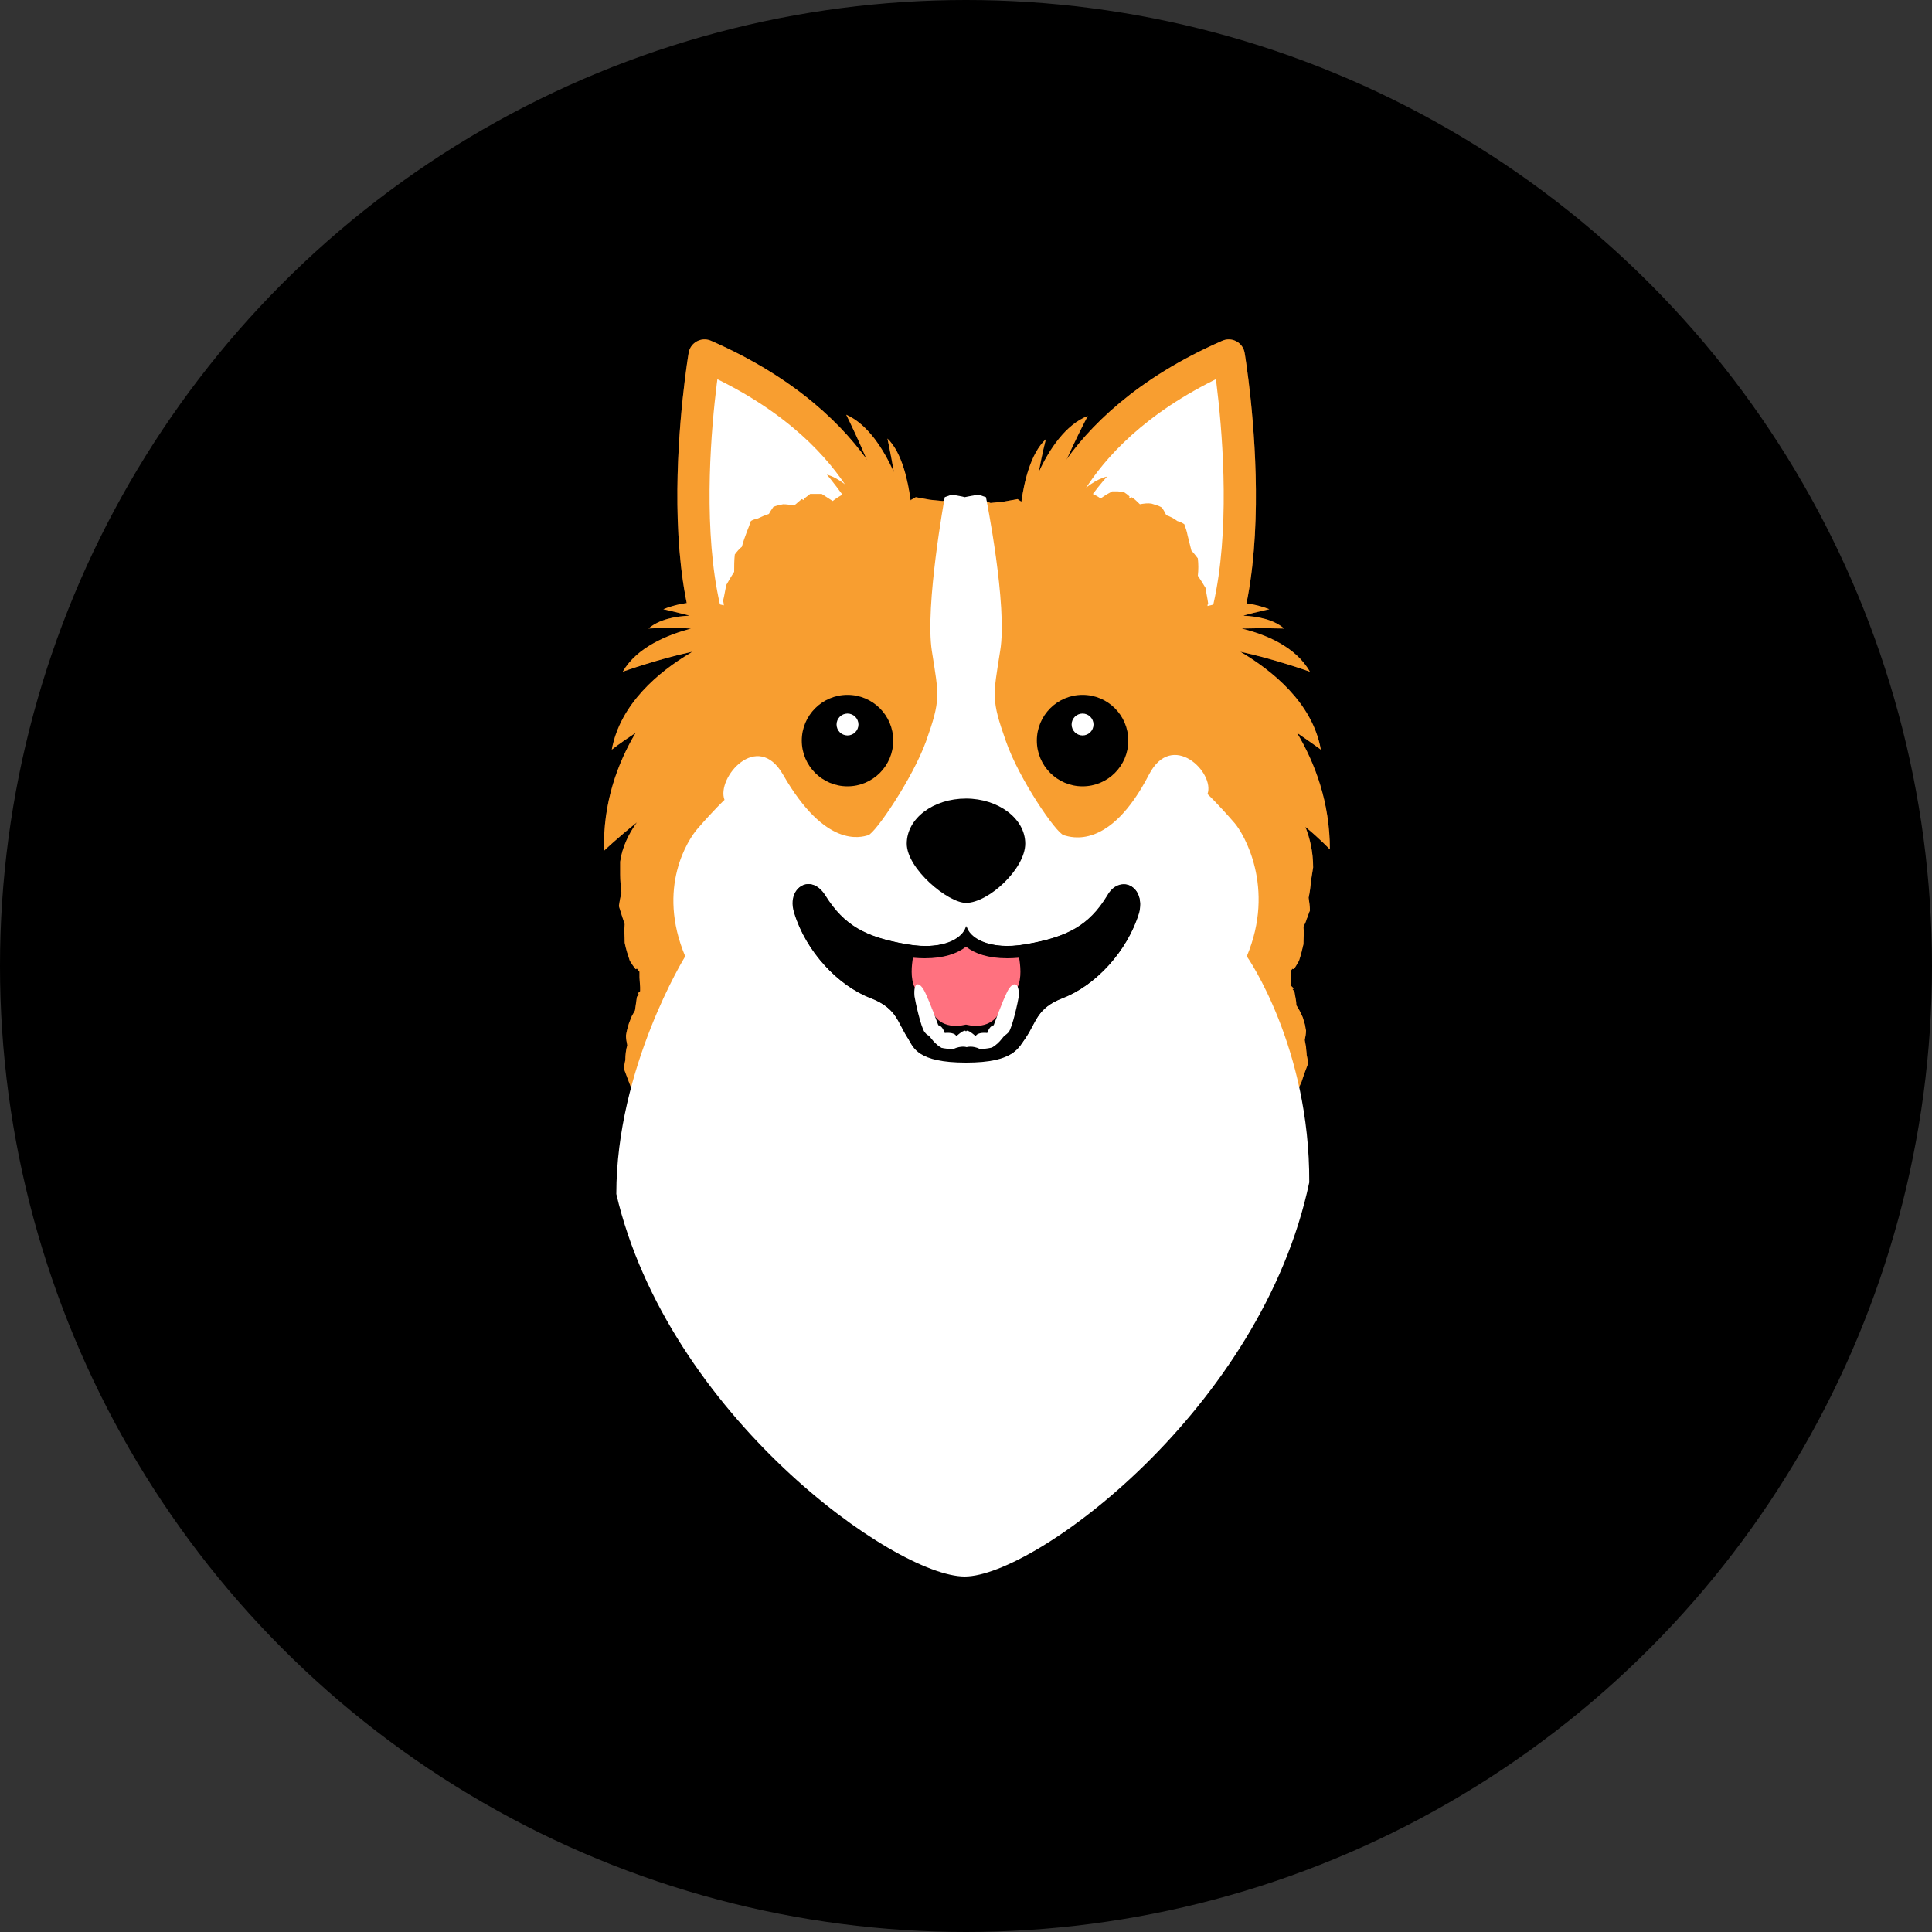 <?xml version="1.0" encoding="utf-8"?>
<!-- Generator: Adobe Illustrator 21.0.2, SVG Export Plug-In . SVG Version: 6.00 Build 0)  -->
<svg version="1.1" xmlns="http://www.w3.org/2000/svg" xmlns:xlink="http://www.w3.org/1999/xlink" x="0px" y="0px"
	 viewBox="0 0 300 300" style="enable-background:new 0 0 300 300;" xml:space="preserve">
<rect x="0" y="0" width="300" height="300" fill="#333333" stroke="none"/>
<style type="text/css">
	.st0{display:none;}
	.st1{display:inline;}
	.st2{fill:#603813;stroke:#754C24;stroke-miterlimit:10;}
	.st3{fill:#FFD9C0;}
	.st4{fill:#3F2F24;}
	.st5{fill:none;stroke:#A79084;stroke-linecap:round;stroke-miterlimit:10;}
	.st6{fill:#FFFFFF;}
	.st7{fill:url(#SVGID_1_);stroke:#000000;stroke-miterlimit:10;}
	.st8{fill:url(#SVGID_2_);stroke:#000000;stroke-miterlimit:10;}
	.st9{fill:#FFAC99;stroke:#FF8E78;stroke-miterlimit:10;}
	.st10{fill:#FF8E78;stroke:#FF8E78;stroke-miterlimit:10;}
	.st11{fill:none;stroke:#792D11;stroke-width:2;stroke-linecap:round;stroke-miterlimit:10;}
	.st12{fill:none;stroke:#A79084;stroke-miterlimit:10;}
	.st13{fill:none;stroke:#754C24;stroke-miterlimit:10;}
	.st14{fill:#792D11;stroke:#792D11;stroke-width:2;stroke-linecap:round;stroke-miterlimit:10;}
	.st15{stroke:#FFFFFF;stroke-miterlimit:10;}
	.st16{fill:none;stroke:#FFFFFF;stroke-miterlimit:10;}
	.st17{fill:#FED5AC;stroke:#A88F76;stroke-miterlimit:10;}
	.st18{fill:none;stroke:#A88F76;stroke-miterlimit:10;}
	.st19{fill:#A88F76;}
	.st20{fill:#FED5AC;}
	.st21{fill:url(#SVGID_3_);stroke:#000000;stroke-miterlimit:10;}
	.st22{fill:url(#SVGID_4_);stroke:#000000;stroke-miterlimit:10;}
	.st23{fill:#EDB7A2;stroke:#B78577;stroke-miterlimit:10;}
	.st24{fill:#B78577;stroke:#B78577;stroke-linejoin:round;stroke-miterlimit:10;}
	.st25{fill:none;stroke:#000000;stroke-width:2;stroke-miterlimit:10;}
	.st26{stroke:#000000;stroke-width:2;stroke-linecap:round;stroke-miterlimit:10;}
	.st27{fill:none;stroke:#FFFFFF;stroke-width:2;stroke-miterlimit:10;}
	.st28{stroke:#000000;stroke-miterlimit:10;}
	.st29{fill:#FFFFFF;stroke:#F47A4E;stroke-width:5;stroke-linejoin:round;stroke-miterlimit:10;}
	.st30{fill:#F47A4E;}
	.st31{opacity:0.4;}
	.st32{fill:#FFFFFF;stroke:#FED402;stroke-width:5;stroke-linejoin:round;stroke-miterlimit:10;}
	.st33{fill:#FED402;}
	.st34{fill:#FF717F;}
	.st35{display:inline;fill:#F47A4E;}
</style>
<g id="squares" class="st0">
	<rect x="-1" y="-1" class="st1" width="301" height="301"/>
</g>
<g id="circles">
	<circle cx="150" cy="150" r="150"/>
</g>
<g id="Layer_1">
	<g id="Isolation_Mode">
	</g>
</g>
<g id="Isolation_Mode_1_">
	<g>
		<circle class="st6" cx="150" cy="118.6" r="37.6"/>
		<path class="st29" d="M137.9,84.1c0,0-2.7-17.6-28.5-28.9c0,0-7.4,43.6,8.5,54.1"/>
		<path class="st29" d="M162.3,84.1c0,0,2.7-17.6,28.5-28.9c0,0,7.4,43.6-8.5,54.1"/>
		<path class="st30" d="M152.5,79.4l-0.3-1.5l-0.2-0.1l-0.1-0.1l-0.1,0l0,0l0,0l-0.6-0.1l-0.7,0.5l-1-0.5l-1.8-0.4l-0.6,0.3
			l-0.7,0.3l-1-0.1l-1-0.1l-1.1-0.2l-1.1-0.2l-0.7,0.4l-0.1,0.1c-0.4-2.9-1.3-7.4-3.6-9.6c0,0,0.5,2.3,1,5.2c-1.6-3.5-4-7.4-7.4-8.9
			c0,0,4.1,8.2,5.9,14.3c0,0,0,0,0,0l-0.2,0.1l-0.4,0.1c-0.4-0.4-0.9-0.7-1.3-1.1l-0.8-0.9c-0.3,0.1-0.7,0.2-1,0.4l-0.2,0
			c-1.4-1.6-3.2-3.1-5-3.6c0,0,1.1,1.3,2.4,3.1c-0.5,0.3-1,0.6-1.5,1c-0.6-0.4-1.1-0.7-1.7-1.1c-0.6,0-1.2,0-1.8,0l-0.9,0.7l0,0.3
			l-0.4-0.2c-0.4,0.3-0.8,0.7-1.2,1c-0.6-0.1-1.1-0.2-1.7-0.2c-0.5,0.1-1,0.2-1.5,0.4c-0.2,0.3-0.5,0.7-0.7,1.1
			c-0.6,0.2-1.1,0.4-1.7,0.7c-0.4,0.1-0.8,0.2-1.1,0.4c-0.2,0.6-0.4,1.1-0.6,1.6c-0.3,0.8-0.6,1.6-0.8,2.4c-0.4,0.3-0.8,0.8-1.1,1.2
			c-0.1,0.9-0.1,1.8-0.1,2.7c-0.4,0.6-0.8,1.3-1.2,2c-0.2,0.8-0.3,1.6-0.5,2.4c0,0.3,0.1,0.5,0.1,0.8c-2.2-0.6-5.6-0.9-9.4,0.6
			c0,0,1.8,0.4,4.1,1c-2.3,0.1-4.8,0.6-6.4,2c0,0,3.3-0.2,6.6,0c-3.7,1-8.4,2.9-10.6,6.7c0,0,5.6-2,10.8-3.1
			c-0.1,0.1-0.2,0.1-0.3,0.2c-4.9,2.9-10.9,7.9-12.2,15c0,0,1.4-1.1,3.7-2.6c-2.8,4.7-5.1,10.9-4.9,18.3c0,0,2.1-2,5.1-4.4
			c-1.3,1.8-2.3,3.9-2.6,6.1c0,0.7,0,1.3,0,2c0,1,0.1,1.9,0.2,2.9c-0.2,0.7-0.3,1.3-0.4,2c0.3,1,0.6,1.9,0.9,2.8c-0.1,1,0,1.9,0,2.9
			c0.2,1,0.5,1.9,0.8,2.8c0.3,0.5,0.6,0.9,0.9,1.3l2.8-1.3l0,0l-2.6,1.2l0.4,0.5l0,0.4l0,0.4l0,0.1l0,0l0,0l0,0l0,0l0.1,1.5l0,0l0,0
			l0,0l0,0.2l0,0.4l-0.2,0.2l0,0l0,0l-0.1,0.1l-0.1,0.1l0.2,0.1l-0.3,0.4c-0.1,0.7-0.2,1.4-0.3,2.1l-0.5,0.9l-0.4,1
			c-0.2,0.6-0.4,1.3-0.5,2c0,0.5,0.1,1,0.2,1.5c-0.2,0.7-0.3,1.5-0.3,2.3c-0.1,0.5-0.2,0.9-0.2,1.4l0.3,0.8l0.3,0.8
			c0.3,0.8,0.6,1.6,0.9,2.3c0,0.6,0.1,1.2,0.2,1.8c0.4,0.7,0.9,1.4,1.3,2c0.1,0.8,0.3,1.6,0.5,2.4c0.3,0.7,0.7,1.5,1,2.1
			c0.3,0.3,0.6,0.6,0.9,1l2.4-1.4l0,0l-2.4,1.4l0.3,0.5l0.1,0.1l0.1,0.1l0.2,0.2l0.3,0.5l0.2,0.2l0.2,0.2l0.4,0.5l0.2,0.2l0.2,0.2
			l0.4,0.5l0.4,0.5l0.4,0.7l0.4,0.7l0.2,0.4l0.2,0.4l0.1,0.2l7.3-0.2l0-0.8l0-0.3l0-0.1l0-0.1l0-0.2l0-0.6l0.2-1.4l0-0.3l0.1-0.3
			l0.1-0.7l-0.1-1l-0.1-0.5l-0.1-0.5l-0.2-2l0,0c0-0.1,0.1-0.2,0.2-0.3l-0.3-1.4c0.2-0.4,0.4-0.9,0.6-1.3l0.4-1.3
			c-0.1-0.3-0.1-0.6-0.2-1l0.6-1.4c0.2-0.3,0.3-0.5,0.5-0.8l-0.2-1.1c0-0.6-0.1-1.1-0.1-1.7l0.6-1c-0.1-0.6-0.2-1.2-0.3-1.8
			c0.3-0.5,0.6-1,0.9-1.4c0.1-0.6,0.3-1.1,0.5-1.6l-0.1-1l-3-1.5l0,0l3,1.5l-0.1-1l0.6-0.3l0.4-0.4l-0.1-0.1l0-0.1l0,0l0,0l-0.1-0.3
			l0.3-0.4l0.5-0.2l-0.4-0.5l-0.2-0.1l-0.1-0.1l0,0l0,0l0,0l-0.1-0.2l-0.4-0.1l0.1-0.5l-0.1-0.7l-0.2-0.1l-0.2-0.1l0-0.6l0.2-0.7
			l-0.2-0.1l-0.1-0.1l-0.1-0.1l-0.4-0.3l0,0l0-0.3c-0.3-0.3-0.5-0.6-0.7-1c0-0.5,0.1-0.9,0.1-1.3c0-0.4,0-0.8,0-1.2l-0.4-0.7
			c0.1-0.4,0.2-0.8,0.3-1.2l0.4-0.6c-0.1-0.3-0.2-0.6-0.3-0.9c-0.1-0.5-0.1-0.9-0.2-1.4c0.2-0.3,0.4-0.5,0.6-0.7
			c-0.1-0.5-0.2-1-0.2-1.6c0.3-0.3,0.7-0.6,1-0.7l0.1-0.2l0.1-0.2l0.5-0.6l0.2-1l-2.6-3c0,0,0,0,0,0l2.6,3l0.6-1.4l0.5-0.2l0.5-0.1
			l0.4-0.2l0.4-0.2l0-0.2l0,0l0,0l0,0l0,0l0,0l0,0l0,0l0,0l0,0l0,0l0,0l0,0l0,0l0,0l0,0l0,0l0,0l0.1-0.4l0.7-0.5l0.8-0.2l0-0.9
			l-0.1-0.2l-0.1-0.1l0-0.1l0,0l0,0l-0.1-0.4l-0.4-0.2l0-0.8l-0.2-0.6l0.1,0l0.1,0l0.1,0l0.1,0l-0.1-0.1l-0.1-0.1l-0.1-0.2l-0.1-0.1
			l-0.1-0.1l0-0.1l0-0.1l0-0.1l0,0c0.1,0,0.1,0,0.2,0c-0.1-0.2-0.1-0.5-0.1-0.7c0.2,0.1,0.4,0.2,0.6,0.3c0.1,0,0.2,0.1,0.3,0.2
			c0-0.2,0.1-0.3,0.1-0.5c0.1,0.2,0.2,0.4,0.3,0.6c0,0.2,0,0.4,0,0.6c0.1-0.1,0.2-0.2,0.3-0.3c0.1,0,0.1-0.1,0.2-0.1
			c0,0,0.1,0,0.1,0l0.1,0c0,0,0,0,0.1,0.1l0.3,1.4l1.4,0.9c0.2,0.7,0.4,1.4,0.7,2.1c0.4,0.5,0.8,1.1,1.2,1.6l0.9,0.5l0.1-0.2
			l0.2,0.5c0.4,0.3,0.9,0.5,1.3,0.7c0.3,0.6,0.7,1.1,1.1,1.6c0.4,0.4,0.9,0.8,1.3,1.2c0.4,0.1,0.7,0.1,1.1,0.1
			c0.5,0.4,1.1,0.8,1.7,1c0.2,0.1,0.4,0.2,0.6,0.3c0.2,0.1,0.5,0.2,0.7,0.3c0.5-0.1,1-0.3,1.5-0.5c0.4-0.1,0.7-0.3,1.1-0.5
			c0.2-0.1,0.3-0.2,0.5-0.3l0.1-0.1l0.1,0l0,0l0,0l0,0l0,0l0,0l0,0l0,0c0,0,0-0.1,0-0.1l0.2-0.2c0.3-0.1,0.5-0.2,0.8-0.3
			c0.3-0.2,0.5-0.3,0.8-0.5c0.2-0.5,0.4-0.9,0.5-1.3c0.2-0.5,0.2-0.8,0.3-1.1c0.5-0.3,1-0.7,1.4-1.1c0.3-0.5,0.6-1,0.9-1.5l0.2-1.1
			l-0.2-0.1l0.3-0.2l0.3-1.6l1.1-1.1l0.8-1.2l0.1-1.1c0.3-0.4,0.7-0.9,1-1.4c0.2-0.3,0.5-0.5,0.7-0.8c0-0.5,0.1-1,0.1-1.5
			c0.1-0.8,0.1-1.3,0.1-2l0.8-1.2l-0.1-1.1l-0.1-1.1c0.2-0.3,0.4-0.7,0.5-1.1c0.2-0.4,0.3-0.8,0.5-1.2c0.1-0.9,0.2-1.9,0.2-2.8
			c-0.1-0.5-0.3-1-0.4-1.4l-0.2,0l0.1-0.6c-0.2-0.6-0.4-1.2-0.6-1.7l0.3-2l0-1.8c-0.2-0.3-0.3-0.7-0.5-1c0.1-0.5,0.2-0.9,0.3-1.4
			l0.4-0.9c-0.1-0.3-0.3-0.7-0.4-1.1c-0.2-0.6-0.3-1.2-0.4-1.8c0.2-0.4,0.3-0.9,0.5-1.3c-0.2-0.6-0.4-1.3-0.6-2
			c0.3-0.6,0.6-1.3,0.9-1.9c0.1-0.7,0.2-1.4,0.3-2.1l-0.2-1.2l-3.6-1l0,0l3.6,1l0-1.8l0.1-1.8l0.9-2.3l0.7-2.2l0-0.8l0-0.9l0.7-2.2
			L152.5,79.4z M116.2,95.8C116.2,95.8,116.2,95.8,116.2,95.8l-1.1-0.4l0,0L116.2,95.8z"/>
		<path class="st30" d="M201.4,113.8c2.2,1.5,3.7,2.6,3.7,2.6c-1.3-7.3-7.6-12.3-12.5-15.2l0,0c5.2,1.1,10.8,3.1,10.8,3.1
			c-2.2-3.9-6.9-5.8-10.6-6.7c3.3-0.1,6.6,0,6.6,0c-1.6-1.4-4.1-1.9-6.4-2c2.2-0.6,4.1-1,4.1-1c-3.9-1.5-7.4-1.1-9.6-0.5
			c0-0.1,0-0.2,0.1-0.4c-0.1-0.8-0.3-1.6-0.4-2.4c-0.4-0.7-0.8-1.3-1.2-1.9c0.1-0.9,0.1-1.8,0-2.7c-0.3-0.4-0.7-0.9-1-1.2
			c-0.2-0.8-0.4-1.6-0.6-2.4c-0.1-0.6-0.3-1.1-0.5-1.7c-0.3-0.2-0.7-0.4-1.1-0.5c-0.5-0.4-1.1-0.7-1.7-0.9c-0.2-0.4-0.4-0.8-0.7-1.2
			c-0.5-0.3-1-0.4-1.6-0.6c-0.6-0.1-1.2,0-1.8,0.1c-0.4-0.4-0.8-0.8-1.3-1.1l-0.4,0.2l0.1-0.3c-0.3-0.3-0.6-0.5-0.9-0.7l-0.9-0.1
			l-0.9,0l-0.9,0.5l-0.9,0.6c-0.4-0.3-0.8-0.5-1.2-0.7c1.2-1.6,2.2-2.7,2.2-2.7c-1.7,0.4-3.4,1.7-4.9,3.2c-0.2,0-0.4,0-0.5-0.1
			c-0.4-0.1-0.7-0.2-1.1-0.3l-0.8,1c-0.4,0.4-0.9,0.8-1.3,1.2l-0.5-0.1c0,0-0.1,0-0.1,0l0,0c1.8-6,6.2-14.3,6.2-14.3
			c-3.4,1.3-6,5.2-7.6,8.7c0.5-2.8,1.1-5.1,1.1-5.1c-2.4,2.2-3.4,6.8-3.8,9.7l0,0l-0.6-0.4l-1.1,0.2l-1.1,0.2l-1,0.1l-1,0.1
			l-0.7-0.3l-0.6-0.3l-1.8,0.4l-1,0.5l-0.7-0.5l-0.6,0.1l0,0l0,0l-0.1,0l-0.1,0.1l-0.2,0.1l-0.3,1.5l0.8,1.8l0.7,2.2l0,0.9l0,0.8
			l0.7,2.2l0.9,2.3l0.1,1.8l0,1.8l3.6-1l0,0l-3.6,1l-0.2,1.2c0.1,0.7,0.2,1.4,0.3,2c0.3,0.6,0.6,1.3,0.9,1.9
			c-0.2,0.7-0.4,1.3-0.6,1.9c0.2,0.4,0.3,0.9,0.5,1.3c-0.1,0.6-0.3,1.2-0.4,1.8c-0.1,0.4-0.3,0.7-0.4,1.1l0.4,0.9
			c0.1,0.5,0.2,0.9,0.3,1.4c-0.1,0.2-0.3,0.6-0.5,1l0,1.8l0.3,2c-0.2,0.5-0.4,1.1-0.6,1.7l0.1,0.5l-0.2,0c-0.2,0.4-0.3,0.9-0.4,1.4
			c0,0.9,0.1,1.9,0.2,2.8c0.3,0.9,0.7,1.6,1,2.3l-0.1,1.1l-0.1,1.1c0.3,0.4,0.5,0.8,0.8,1.2c0,0.7,0,1.2,0.1,2c0,0.5,0,1,0.1,1.5
			l0.7,0.8c0.3,0.5,0.7,1,1,1.4l0.1,1.1l0.8,1.2l1.1,1.1l0.3,1.6l0.3,0.2l-0.2,0.1l0.2,1.1c0.3,0.5,0.6,1,0.9,1.5
			c0.5,0.4,0.9,0.7,1.4,1.1l0.1,0.5c0,0.2,0.1,0.3,0.1,0.5l0.5,1.3c0.3,0.2,0.5,0.4,0.8,0.5c0.3,0.1,0.5,0.2,0.8,0.3l0.2,0.2l0,0
			l0,0l0,0l0,0.1l0,0l0,0l0,0l0,0l0,0l0.1,0l0.1,0.1c0.2,0.1,0.3,0.2,0.5,0.3c0.3,0.2,0.6,0.3,1,0.5c0.5,0.2,1,0.4,1.5,0.6
			c0.5-0.2,0.8-0.4,1.2-0.6c0.3-0.1,0.6-0.3,0.9-0.4c0.3-0.2,0.6-0.4,0.8-0.5c0.4,0,0.7,0,1.1-0.1c0.5-0.3,0.9-0.8,1.4-1.1
			c0.4-0.5,0.8-1.1,1.1-1.6c0.4-0.2,0.9-0.5,1.4-0.7c0.1-0.2,0.1-0.3,0.2-0.5l0.1,0.2l0.9-0.5c0.4-0.5,0.8-1.1,1.2-1.7
			c0.3-0.7,0.4-1.4,0.7-2.1l0.8-0.5l0.7-0.6l0.4-1.5l0.2-0.2c0.1-0.1,0.1-0.1,0.1-0.1l0.2-0.1c0.1-0.1,0.2-0.1,0.4-0.2
			c0.2,0,0.3,0,0.4,0.1c0-0.1-0.1-0.1-0.1-0.2c0-0.1-0.1-0.2-0.1-0.2c0-0.1,0-0.1-0.1-0.2c0-0.1,0.1-0.1,0.2-0.1
			c0.2-0.2,0.4-0.2,0.7-0.3c0,0.3,0.1,0.6,0.1,0.8c0.1,0,0.1,0,0.2,0l0,0l0,0.1l0,0.1l0,0l0,0l0,0.1l0,0.1l-0.1,0.2l0,0l0,0l0,0l0,0
			l-0.1,0.1l0.1-0.1l0.1,0l0.1,0l0.1,0l0,0l-0.1,0.5l0,0.8l-0.4,0.2l-0.1,0.4l0,0l0,0l0,0.1l-0.1,0.1l-0.1,0.2l-0.1,0.9l0.8,0.1
			l0.7,0.5l0.1,0.4l0,0l0,0l0,0l0,0l0,0l0,0l0,0l0,0l0,0l0,0l0,0l0,0l0,0l0,0l0,0l0,0l0,0.2l0.3,0.2l0.4,0.2l0.9,0.3l0.5,1.4l2.6-3
			l0,0l-2.6,3l0.3,1l0.5,0.6l0.1,0.1l0,0c0,0,0.1,0.1,0.1,0.2c0.3,0.2,0.7,0.5,1,0.8c-0.1,0.6-0.1,1.1-0.2,1.6
			c0.2,0.3,0.4,0.5,0.6,0.8c-0.1,0.5-0.1,1-0.2,1.5c-0.1,0.3-0.2,0.6-0.3,1l0.4,0.7c0.1,0.4,0.2,0.8,0.3,1.3l-0.4,0.8
			c0,0.4,0,0.8,0,1.2c0.1,0.5,0.1,0.9,0.1,1.4c-0.1,0.2-0.2,0.4-0.3,0.5l-0.4,0.5l0,0.4l0,0l-0.4,0.3l-0.1,0.1l-0.1,0.1l-0.2,0.1
			l0.2,0.7l0,0.6l-0.2,0.1l-0.2,0.1l-0.1,0.7l0.1,0.5l-0.4,0.1l-0.1,0.2l0,0l0,0l0,0l-0.1,0.1l-0.2,0.1l-0.4,0.6l0.5,0.2l0.3,0.4
			l-0.1,0.3l0,0l0,0l0,0.1l-0.1,0.1l0.4,0.4l0.6,0.3l-0.1,1l3-1.5c0,0,0,0,0,0l-3,1.5l-0.1,1c0.2,0.5,0.3,1,0.4,1.6
			c0.3,0.4,0.6,0.9,0.9,1.4c-0.1,0.6-0.2,1.1-0.3,1.7l0.6,1c0,0.5-0.1,1.1-0.1,1.6l-0.2,1.1l0.5,0.7l0.5,1.3l-0.2,0.9l0.3,1.2
			c0.2,0.4,0.4,0.8,0.5,1.3l-0.3,1.3l0.2,0.3l0,0l-0.2,2.1l-0.1,0.5l-0.1,0.5l-0.2,1l0.1,0.7l0.1,0.4l0,0.4l0.1,1.5l0,0.7l0,0.2v0.1
			l0,0.1l0,0.2l8-0.1l0.4-0.7l0.4-0.8l0.8-1l0.7-1l0.7-1l0.7-1.1l-2.4-1.4c0,0,0,0,0,0l2.4,1.4c0.3-0.3,0.6-0.6,0.8-1
			c0.3-0.7,0.7-1.4,1-2.1l0.3-1.2l0.2-1.2c0.5-0.6,0.9-1.3,1.3-2c0.1-0.6,0.1-1.2,0.2-1.8l0.5-1.1l0.4-1.2c0.2-0.5,0.4-1.1,0.6-1.6
			c0-0.5-0.1-0.9-0.2-1.4c0-0.4-0.1-0.8-0.1-1.2l-0.2-1.1c0.1-0.5,0.2-1,0.2-1.5c-0.1-0.3-0.1-0.7-0.2-1l-0.3-1
			c-0.3-0.7-0.6-1.3-1-1.9c0-0.7-0.2-1.4-0.3-2.1c-0.1-0.1-0.2-0.3-0.3-0.4l0.2-0.1l-0.4-0.4l0-0.3l0-0.2l0,0l0-1.1l0,0l-0.1-0.1
			l0-0.6l0.3-0.4l-2.7-0.9l0,0l2.9,1c0.3-0.4,0.5-0.8,0.8-1.3c0.3-0.9,0.5-1.7,0.7-2.6c0-0.9,0.1-1.8,0-2.7c0.2-0.4,0.4-0.8,0.5-1.2
			c0.2-0.4,0.3-0.9,0.5-1.3c0-0.7-0.1-1.3-0.2-2c0.2-0.9,0.3-1.8,0.4-2.8c0.1-0.6,0.2-1.3,0.3-1.9c0,0,0,0,0,0c0,0,0,0,0,0
			c0-2.5-0.5-4.5-1.2-6.3c2.3,1.9,3.8,3.5,3.8,3.5C206.5,124.6,204.2,118.5,201.4,113.8z M183.5,96.3l1.5-0.5l0,0L183.5,96.3
			L183.5,96.3z"/>
		<g class="st31">
			<path class="st32" d="M137.9,84.1c0,0-2.7-17.6-28.5-28.9c0,0-7.4,43.6,8.5,54.1"/>
			<path class="st32" d="M162.3,84.1c0,0,2.7-17.6,28.5-28.9c0,0,7.4,43.6-8.5,54.1"/>
			<path class="st33" d="M152.5,79.4l-0.3-1.5l-0.2-0.1l-0.1-0.1l-0.1,0l0,0l0,0l-0.6-0.1l-0.7,0.5l-1-0.5l-1.8-0.4l-0.6,0.3
				l-0.7,0.3l-1-0.1l-1-0.1l-1.1-0.2l-1.1-0.2l-0.7,0.4l-0.1,0.1c-0.4-2.9-1.3-7.4-3.6-9.6c0,0,0.5,2.3,1,5.2
				c-1.6-3.5-4-7.4-7.4-8.9c0,0,4.1,8.2,5.9,14.3c0,0,0,0,0,0l-0.2,0.1l-0.4,0.1c-0.4-0.4-0.9-0.7-1.3-1.1l-0.8-0.9
				c-0.3,0.1-0.7,0.2-1,0.4l-0.2,0c-1.4-1.6-3.2-3.1-5-3.6c0,0,1.1,1.3,2.4,3.1c-0.5,0.3-1,0.6-1.5,1c-0.6-0.4-1.1-0.7-1.7-1.1
				c-0.6,0-1.2,0-1.8,0l-0.9,0.7l0,0.3l-0.4-0.2c-0.4,0.3-0.8,0.7-1.2,1c-0.6-0.1-1.1-0.2-1.7-0.2c-0.5,0.1-1,0.2-1.5,0.4
				c-0.2,0.3-0.5,0.7-0.7,1.1c-0.6,0.2-1.1,0.4-1.7,0.7c-0.4,0.1-0.8,0.2-1.1,0.4c-0.2,0.6-0.4,1.1-0.6,1.6
				c-0.3,0.8-0.6,1.6-0.8,2.4c-0.4,0.3-0.8,0.8-1.1,1.2c-0.1,0.9-0.1,1.8-0.1,2.7c-0.4,0.6-0.8,1.3-1.2,2c-0.2,0.8-0.3,1.6-0.5,2.4
				c0,0.3,0.1,0.5,0.1,0.8c-2.2-0.6-5.6-0.9-9.4,0.6c0,0,1.8,0.4,4.1,1c-2.3,0.1-4.8,0.6-6.4,2c0,0,3.3-0.2,6.6,0
				c-3.7,1-8.4,2.9-10.6,6.7c0,0,5.6-2,10.8-3.1c-0.1,0.1-0.2,0.1-0.3,0.2c-4.9,2.9-10.9,7.9-12.2,15c0,0,1.4-1.1,3.7-2.6
				c-2.8,4.7-5.1,10.9-4.9,18.3c0,0,2.1-2,5.1-4.4c-1.3,1.8-2.3,3.9-2.6,6.1c0,0.7,0,1.3,0,2c0,1,0.1,1.9,0.2,2.9
				c-0.2,0.7-0.3,1.3-0.4,2c0.3,1,0.6,1.9,0.9,2.8c-0.1,1,0,1.9,0,2.9c0.2,1,0.5,1.9,0.8,2.8c0.3,0.5,0.6,0.9,0.9,1.3l2.8-1.3l0,0
				l-2.6,1.2l0.4,0.5l0,0.4l0,0.4l0,0.1l0,0l0,0l0,0l0,0l0.1,1.5l0,0l0,0l0,0l0,0.2l0,0.4l-0.2,0.2l0,0l0,0l-0.1,0.1l-0.1,0.1
				l0.2,0.1l-0.3,0.4c-0.1,0.7-0.2,1.4-0.3,2.1l-0.5,0.9l-0.4,1c-0.2,0.6-0.4,1.3-0.5,2c0,0.5,0.1,1,0.2,1.5
				c-0.2,0.7-0.3,1.5-0.3,2.3c-0.1,0.5-0.2,0.9-0.2,1.4l0.3,0.8l0.3,0.8c0.3,0.8,0.6,1.6,0.9,2.3c0,0.6,0.1,1.2,0.2,1.8
				c0.4,0.7,0.9,1.4,1.3,2c0.1,0.8,0.3,1.6,0.5,2.4c0.3,0.7,0.7,1.5,1,2.1c0.3,0.3,0.6,0.6,0.9,1l2.4-1.4l0,0l-2.4,1.4l0.3,0.5
				l0.1,0.1l0.1,0.1l0.2,0.2l0.3,0.5l0.2,0.2l0.2,0.2l0.4,0.5l0.2,0.2l0.2,0.2l0.4,0.5l0.4,0.5l0.4,0.7l0.4,0.7l0.2,0.4l0.2,0.4
				l0.1,0.2l7.3-0.2l0-0.8l0-0.3l0-0.1l0-0.1l0-0.2l0-0.6l0.2-1.4l0-0.3l0.1-0.3l0.1-0.7l-0.1-1l-0.1-0.5l-0.1-0.5l-0.2-2l0,0
				c0-0.1,0.1-0.2,0.2-0.3l-0.3-1.4c0.2-0.4,0.4-0.9,0.6-1.3l0.4-1.3c-0.1-0.3-0.1-0.6-0.2-1l0.6-1.4c0.2-0.3,0.3-0.5,0.5-0.8
				l-0.2-1.1c0-0.6-0.1-1.1-0.1-1.7l0.6-1c-0.1-0.6-0.2-1.2-0.3-1.8c0.3-0.5,0.6-1,0.9-1.4c0.1-0.6,0.3-1.1,0.5-1.6l-0.1-1l-3-1.5
				l0,0l3,1.5l-0.1-1l0.6-0.3l0.4-0.4l-0.1-0.1l0-0.1l0,0l0,0l-0.1-0.3l0.3-0.4l0.5-0.2l-0.4-0.5l-0.2-0.1l-0.1-0.1l0,0l0,0l0,0
				l-0.1-0.2l-0.4-0.1l0.1-0.5l-0.1-0.7l-0.2-0.1l-0.2-0.1l0-0.6l0.2-0.7l-0.2-0.1l-0.1-0.1l-0.1-0.1l-0.4-0.3l0,0l0-0.3
				c-0.3-0.3-0.5-0.6-0.7-1c0-0.5,0.1-0.9,0.1-1.3c0-0.4,0-0.8,0-1.2l-0.4-0.7c0.1-0.4,0.2-0.8,0.3-1.2l0.4-0.6
				c-0.1-0.3-0.2-0.6-0.3-0.9c-0.1-0.5-0.1-0.9-0.2-1.4c0.2-0.3,0.4-0.5,0.6-0.7c-0.1-0.5-0.2-1-0.2-1.6c0.3-0.3,0.7-0.6,1-0.7
				l0.1-0.2l0.1-0.2l0.5-0.6l0.2-1l-2.6-3l0,0l2.6,3l0.6-1.4l0.5-0.2l0.5-0.1l0.4-0.2l0.4-0.2l0-0.2l0,0l0,0l0,0l0,0l0,0l0,0l0,0
				l0,0l0,0l0,0l0,0l0,0l0,0l0,0l0,0l0,0l0,0l0.1-0.4l0.7-0.5l0.8-0.2l0-0.9l-0.1-0.2l-0.1-0.1l0-0.1l0,0l0,0l-0.1-0.4l-0.4-0.2
				l0-0.8l-0.2-0.6l0.1,0l0.1,0l0.1,0l0.1,0l-0.1-0.1l-0.1-0.1l-0.1-0.2l-0.1-0.1l-0.1-0.1l0-0.1l0-0.1l0-0.1l0,0c0.1,0,0.1,0,0.2,0
				c-0.1-0.2-0.1-0.5-0.1-0.7c0.2,0.1,0.4,0.2,0.6,0.3c0.1,0,0.2,0.1,0.3,0.2c0-0.2,0.1-0.3,0.1-0.5c0.1,0.2,0.2,0.4,0.3,0.6
				c0,0.2,0,0.4,0,0.6c0.1-0.1,0.2-0.2,0.3-0.3c0.1,0,0.1-0.1,0.2-0.1c0,0,0.1,0,0.1,0l0.1,0c0,0,0,0,0.1,0.1l0.3,1.4l1.4,0.9
				c0.2,0.7,0.4,1.4,0.7,2.1c0.4,0.5,0.8,1.1,1.2,1.6l0.9,0.5l0.1-0.2l0.2,0.5c0.4,0.3,0.9,0.5,1.3,0.7c0.3,0.6,0.7,1.1,1.1,1.6
				c0.4,0.4,0.9,0.8,1.3,1.2c0.4,0.1,0.7,0.1,1.1,0.1c0.5,0.4,1.1,0.8,1.7,1c0.2,0.1,0.4,0.2,0.6,0.3c0.2,0.1,0.5,0.2,0.7,0.3
				c0.5-0.1,1-0.3,1.5-0.5c0.4-0.1,0.7-0.3,1.1-0.5c0.2-0.1,0.3-0.2,0.5-0.3l0.1-0.1l0.1,0l0,0l0,0l0,0l0,0l0,0l0,0l0,0
				c0,0,0-0.1,0-0.1l0.2-0.2c0.3-0.1,0.5-0.2,0.8-0.3c0.3-0.2,0.5-0.3,0.8-0.5c0.2-0.5,0.4-0.9,0.5-1.3c0.2-0.5,0.2-0.8,0.3-1.1
				c0.5-0.3,1-0.7,1.4-1.1c0.3-0.5,0.6-1,0.9-1.5l0.2-1.1l-0.2-0.1l0.3-0.2l0.3-1.6l1.1-1.1l0.8-1.2l0.1-1.1c0.3-0.4,0.7-0.9,1-1.4
				c0.2-0.3,0.5-0.5,0.7-0.8c0-0.5,0.1-1,0.1-1.5c0.1-0.8,0.1-1.3,0.1-2l0.8-1.2l-0.1-1.1l-0.1-1.1c0.2-0.3,0.4-0.7,0.5-1.1
				c0.2-0.4,0.3-0.8,0.5-1.2c0.1-0.9,0.2-1.9,0.2-2.8c-0.1-0.5-0.3-1-0.4-1.4l-0.2,0l0.1-0.6c-0.2-0.6-0.4-1.2-0.6-1.7l0.3-2l0-1.8
				c-0.2-0.3-0.3-0.7-0.5-1c0.1-0.5,0.2-0.9,0.3-1.4l0.4-0.9c-0.1-0.3-0.3-0.7-0.4-1.1c-0.2-0.6-0.3-1.2-0.4-1.8
				c0.2-0.4,0.3-0.9,0.5-1.3c-0.2-0.6-0.4-1.3-0.6-2c0.3-0.6,0.6-1.3,0.9-1.9c0.1-0.7,0.2-1.4,0.3-2.1l-0.2-1.2l-3.6-1l0,0l3.6,1
				l0-1.8l0.1-1.8l0.9-2.3l0.7-2.2l0-0.8l0-0.9l0.7-2.2L152.5,79.4z M116.2,95.8C116.2,95.8,116.2,95.8,116.2,95.8l-1.1-0.4l0,0
				L116.2,95.8z"/>
			<path class="st33" d="M201.4,113.8c2.2,1.5,3.7,2.6,3.7,2.6c-1.3-7.3-7.6-12.3-12.5-15.2l0,0c5.2,1.1,10.8,3.1,10.8,3.1
				c-2.2-3.9-6.9-5.8-10.6-6.7c3.3-0.1,6.6,0,6.6,0c-1.6-1.4-4.1-1.9-6.4-2c2.2-0.6,4.1-1,4.1-1c-3.9-1.5-7.4-1.1-9.6-0.5
				c0-0.1,0-0.2,0.1-0.4c-0.1-0.8-0.3-1.6-0.4-2.4c-0.4-0.7-0.8-1.3-1.2-1.9c0.1-0.9,0.1-1.8,0-2.7c-0.3-0.4-0.7-0.9-1-1.2
				c-0.2-0.8-0.4-1.6-0.6-2.4c-0.1-0.6-0.3-1.1-0.5-1.7c-0.3-0.2-0.7-0.4-1.1-0.5c-0.5-0.4-1.1-0.7-1.7-0.9
				c-0.2-0.4-0.4-0.8-0.7-1.2c-0.5-0.3-1-0.4-1.6-0.6c-0.6-0.1-1.2,0-1.8,0.1c-0.4-0.4-0.8-0.8-1.3-1.1l-0.4,0.2l0.1-0.3
				c-0.3-0.3-0.6-0.5-0.9-0.7l-0.9-0.1l-0.9,0l-0.9,0.5l-0.9,0.6c-0.4-0.3-0.8-0.5-1.2-0.7c1.2-1.6,2.2-2.7,2.2-2.7
				c-1.7,0.4-3.4,1.7-4.9,3.2c-0.2,0-0.4,0-0.5-0.1c-0.4-0.1-0.7-0.2-1.1-0.3l-0.8,1c-0.4,0.4-0.9,0.8-1.3,1.2l-0.5-0.1
				c0,0-0.1,0-0.1,0l0,0c1.8-6,6.2-14.3,6.2-14.3c-3.4,1.3-6,5.2-7.6,8.7c0.5-2.8,1.1-5.1,1.1-5.1c-2.4,2.2-3.4,6.8-3.8,9.7l0,0
				l-0.6-0.4l-1.1,0.2l-1.1,0.2l-1,0.1l-1,0.1l-0.7-0.3l-0.6-0.3l-1.8,0.4l-1,0.5l-0.7-0.5l-0.6,0.1l0,0l0,0l-0.1,0l-0.1,0.1
				l-0.2,0.1l-0.3,1.5l0.8,1.8l0.7,2.2l0,0.9l0,0.8l0.7,2.2l0.9,2.3l0.1,1.8l0,1.8l3.6-1l0,0l-3.6,1l-0.2,1.2c0.1,0.7,0.2,1.4,0.3,2
				c0.3,0.6,0.6,1.3,0.9,1.9c-0.2,0.7-0.4,1.3-0.6,1.9c0.2,0.4,0.3,0.9,0.5,1.3c-0.1,0.6-0.3,1.2-0.4,1.8c-0.1,0.4-0.3,0.7-0.4,1.1
				l0.4,0.9c0.1,0.5,0.2,0.9,0.3,1.4c-0.1,0.2-0.3,0.6-0.5,1l0,1.8l0.3,2c-0.2,0.5-0.4,1.1-0.6,1.7l0.1,0.5l-0.2,0
				c-0.2,0.4-0.3,0.9-0.4,1.4c0,0.9,0.1,1.9,0.2,2.8c0.3,0.9,0.7,1.6,1,2.3l-0.1,1.1l-0.1,1.1c0.3,0.4,0.5,0.8,0.8,1.2
				c0,0.7,0,1.2,0.1,2c0,0.5,0,1,0.1,1.5l0.7,0.8c0.3,0.5,0.7,1,1,1.4l0.1,1.1l0.8,1.2l1.1,1.1l0.3,1.6l0.3,0.2l-0.2,0.1l0.2,1.1
				c0.3,0.5,0.6,1,0.9,1.5c0.5,0.4,0.9,0.7,1.4,1.1l0.1,0.5c0,0.2,0.1,0.3,0.1,0.5l0.5,1.3c0.3,0.2,0.5,0.4,0.8,0.5
				c0.3,0.1,0.5,0.2,0.8,0.3l0.2,0.2l0,0l0,0l0,0l0,0.1l0,0l0,0l0,0l0,0l0,0l0.1,0l0.1,0.1c0.2,0.1,0.3,0.2,0.5,0.3
				c0.3,0.2,0.6,0.3,1,0.5c0.5,0.2,1,0.4,1.5,0.6c0.5-0.2,0.8-0.4,1.2-0.6c0.3-0.1,0.6-0.3,0.9-0.4c0.3-0.2,0.6-0.4,0.8-0.5
				c0.4,0,0.7,0,1.1-0.1c0.5-0.3,0.9-0.8,1.4-1.1c0.4-0.5,0.8-1.1,1.1-1.6c0.4-0.2,0.9-0.5,1.4-0.7c0.1-0.2,0.1-0.3,0.2-0.5l0.1,0.2
				l0.9-0.5c0.4-0.5,0.8-1.1,1.2-1.7c0.3-0.7,0.4-1.4,0.7-2.1l0.8-0.5l0.7-0.6l0.4-1.5l0.2-0.2c0.1-0.1,0.1-0.1,0.1-0.1l0.2-0.1
				c0.1-0.1,0.2-0.1,0.4-0.2c0.2,0,0.3,0,0.4,0.1c0-0.1-0.1-0.1-0.1-0.2c0-0.1-0.1-0.2-0.1-0.2c0-0.1,0-0.1-0.1-0.2
				c0-0.1,0.1-0.1,0.2-0.1c0.2-0.2,0.4-0.2,0.7-0.3c0,0.3,0.1,0.6,0.1,0.8c0.1,0,0.1,0,0.2,0l0,0l0,0.1l0,0.1l0,0l0,0l0,0.1l0,0.1
				l-0.1,0.2l0,0l0,0l0,0l0,0l-0.1,0.1l0.1-0.1l0.1,0l0.1,0l0.1,0l0,0l-0.1,0.5l0,0.8l-0.4,0.2l-0.1,0.4l0,0l0,0l0,0.1l-0.1,0.1
				l-0.1,0.2l-0.1,0.9l0.8,0.1l0.7,0.5l0.1,0.4l0,0l0,0l0,0l0,0l0,0l0,0l0,0l0,0l0,0l0,0l0,0l0,0l0,0l0,0l0,0l0,0l0,0.2l0.3,0.2
				l0.4,0.2l0.9,0.3l0.5,1.4l2.6-3l0,0l-2.6,3l0.3,1l0.5,0.6l0.1,0.1l0,0c0,0,0.1,0.1,0.1,0.2c0.3,0.2,0.7,0.5,1,0.8
				c-0.1,0.6-0.1,1.1-0.2,1.6c0.2,0.3,0.4,0.5,0.6,0.8c-0.1,0.5-0.1,1-0.2,1.5c-0.1,0.3-0.2,0.6-0.3,1l0.4,0.7
				c0.1,0.4,0.2,0.8,0.3,1.3l-0.4,0.8c0,0.4,0,0.8,0,1.2c0.1,0.5,0.1,0.9,0.1,1.4c-0.1,0.2-0.2,0.4-0.3,0.5l-0.4,0.5l0,0.4l0,0
				l-0.4,0.3l-0.1,0.1l-0.1,0.1l-0.2,0.1l0.2,0.7l0,0.6l-0.2,0.1l-0.2,0.1l-0.1,0.7l0.1,0.5l-0.4,0.1l-0.1,0.2l0,0l0,0l0,0l-0.1,0.1
				l-0.2,0.1l-0.4,0.6l0.5,0.2l0.3,0.4l-0.1,0.3l0,0l0,0l0,0.1l-0.1,0.1l0.4,0.4l0.6,0.3l-0.1,1l3-1.5c0,0,0,0,0,0l-3,1.5l-0.1,1
				c0.2,0.5,0.3,1,0.4,1.6c0.3,0.4,0.6,0.9,0.9,1.4c-0.1,0.6-0.2,1.1-0.3,1.7l0.6,1c0,0.5-0.1,1.1-0.1,1.6l-0.2,1.1l0.5,0.7l0.5,1.3
				l-0.2,0.9l0.3,1.2c0.2,0.4,0.4,0.8,0.5,1.3l-0.3,1.3l0.2,0.3l0,0l-0.2,2.1l-0.1,0.5l-0.1,0.5l-0.2,1l0.1,0.7l0.1,0.4l0,0.4
				l0.1,1.5l0,0.7l0,0.2v0.1l0,0.1l0,0.2l8-0.1l0.4-0.7l0.4-0.8l0.8-1l0.7-1l0.7-1l0.7-1.1l-2.4-1.4l0,0l2.4,1.4
				c0.3-0.3,0.6-0.6,0.8-1c0.3-0.7,0.7-1.4,1-2.1l0.3-1.2l0.2-1.2c0.5-0.6,0.9-1.3,1.3-2c0.1-0.6,0.1-1.2,0.2-1.8l0.5-1.1l0.4-1.2
				c0.2-0.5,0.4-1.1,0.6-1.6c0-0.5-0.1-0.9-0.2-1.4c0-0.4-0.1-0.8-0.1-1.2l-0.2-1.1c0.1-0.5,0.2-1,0.2-1.5c-0.1-0.3-0.1-0.7-0.2-1
				l-0.3-1c-0.3-0.7-0.6-1.3-1-1.9c0-0.7-0.2-1.4-0.3-2.1c-0.1-0.1-0.2-0.3-0.3-0.4l0.2-0.1l-0.4-0.4l0-0.3l0-0.2l0,0l0-1.1l0,0
				l-0.1-0.1l0-0.6l0.3-0.4l-2.7-0.9l0,0l2.9,1c0.3-0.4,0.5-0.8,0.8-1.3c0.3-0.9,0.5-1.7,0.7-2.6c0-0.9,0.1-1.8,0-2.7
				c0.2-0.4,0.4-0.8,0.5-1.2c0.2-0.4,0.3-0.9,0.5-1.3c0-0.7-0.1-1.3-0.2-2c0.2-0.9,0.3-1.8,0.4-2.8c0.1-0.6,0.2-1.3,0.3-1.9
				c0,0,0,0,0,0c0,0,0,0,0,0c0-2.5-0.5-4.5-1.2-6.3c2.3,1.9,3.8,3.5,3.8,3.5C206.5,124.6,204.2,118.5,201.4,113.8z M183.5,96.3
				l1.5-0.5l0,0L183.5,96.3L183.5,96.3z"/>
		</g>
		<path class="st6" d="M203.3,183.6c-7.4,35.1-42.6,61.2-53.5,61.2c-10.9,0-46.1-25.2-54.1-59.4c0-19.6,10.7-36.9,10.7-36.9
			c-4.5-10.7,0.5-18.2,1.9-19.8c2.6-3,4.2-4.5,4.2-4.5c-1.3-3.4,5.1-10.9,9.1-3.9c6.6,11.5,12.1,9.7,13.2,9.4
			c1.1-0.3,6.9-8.8,9-14.6c2.3-6.5,2-7,0.9-14c-1.1-7,2-23.9,2-23.9l1.1-0.4l1.6,0.3l0.4,0.1l0.5-0.1l1.6-0.3l1.2,0.4
			c0,0,3.4,16.9,2.2,23.9c-1.1,7-1.4,7.5,0.9,14c2,5.8,7.8,14.3,9,14.6c1.1,0.3,7.1,2.4,13.2-9.4c3.6-7,10.3-0.3,9.1,3
			c0,0,1.6,1.5,4.2,4.5c1.4,1.6,6.4,10,1.9,20.7C193.7,148.6,203.4,162.6,203.3,183.6z"/>
		<g>
			<circle cx="131.6" cy="115" r="7.1"/>
			<circle class="st6" cx="131.6" cy="112.5" r="1.7"/>
		</g>
		<g>
			<circle cx="168.1" cy="115" r="7.1"/>
			<circle class="st6" cx="168.1" cy="112.5" r="1.7"/>
		</g>
		<path d="M159.2,131c0,3.9-5.7,9.2-9.2,9.2c-2.8,0-9.2-5.3-9.2-9.2c0-3.9,4.1-7,9.2-7C155,124,159.2,127.1,159.2,131z"/>
		<g>
			<g>
				<path d="M150,165c7.5,0,8.1-2.3,9.2-3.8c1.7-2.5,1.7-4.6,5.8-6.2c5-1.9,10-7.2,11.8-13.2c1.2-4-2.7-6.2-4.8-2.7
					c-2.8,4.6-6.2,6.4-12.5,7.5c-6.2,1.1-9.1-1.2-9.4-2.8h0c-0.3,1.7-3.2,3.9-9.4,2.8c-6.3-1.1-9.6-2.9-12.5-7.5
					c-2.2-3.6-6-1.4-4.8,2.7c1.8,6,6.8,11.3,11.8,13.2c4.1,1.6,4.2,3.7,5.8,6.2C141.8,162.7,142.5,165,150,165L150,165z"/>
			</g>
			<path class="st34" d="M158,147.6c-7.1,1.4-8-2.2-8-2.2s-0.9,3.6-8,2.2c0,0-1.8,6.5,1.9,7.1l1.1,2.8c0,0,1.1,2.5,5,1.6
				c3.8,0.9,5-1.6,5-1.6l1.2-2.8C159.8,154,158,147.6,158,147.6z"/>
			<path class="st6" d="M156.4,154c-0.8,1.6-2.1,5.2-2.1,5.2s-0.6,0-1,1.2c0,0-1.5-0.2-1.8,0.5c0,0-1.4-1.3-1.5-0.7
				c-0.1-0.6-1.5,0.7-1.5,0.7c-0.3-0.7-1.8-0.5-1.8-0.5c-0.4-1.2-1-1.2-1-1.2s-1.3-3.6-2.1-5.2c-0.8-1.6-1.8-1.7-1.6,0.7
				c0.1,0.7,1,4.9,1.6,5.6c0.3,0.4,0.6,0.5,0.6,0.5s0.3,0.3,0.6,0.7c0.3,0.4,1.9,2.1,3.2,1.4c1.3-0.6,2.1-0.3,2.1-0.3
				s0.9-0.3,2.1,0.3c1.3,0.6,2.9-1,3.2-1.4c0.3-0.4,0.6-0.7,0.6-0.7s0.2-0.1,0.6-0.5c0.6-0.7,1.5-4.9,1.6-5.6
				C158.3,152.3,157.2,152.4,156.4,154z"/>
			<g>
				<path d="M174.5,139.3c0.1,0,0.2,0.1,0.2,0.1c0.2,0.3,0.3,0.9,0.1,1.7c-1.5,5.1-5.9,10.1-10.6,11.9c-3.8,1.5-4.9,3.6-5.8,5.4
					c-0.3,0.6-0.6,1.1-0.9,1.6c-0.1,0.2-0.2,0.3-0.3,0.5c-0.7,1.2-1.5,2.5-7.2,2.5c-5.7,0-6.5-1.3-7.2-2.5c-0.1-0.2-0.2-0.3-0.3-0.5
					c-0.4-0.5-0.6-1.1-0.9-1.6c-1-1.8-2-3.9-5.8-5.4c-4.6-1.8-9.1-6.8-10.6-11.9c-0.3-0.9-0.1-1.5,0.1-1.7c0-0.1,0.1-0.1,0.2-0.1
					c0.1,0,0.5,0.2,0.9,0.8c3,4.9,6.8,7.2,13.8,8.4c1.2,0.2,2.3,0.3,3.4,0.3c2.9,0,5-0.7,6.4-1.8c1.4,1.1,3.5,1.8,6.4,1.8
					c1.1,0,2.2-0.1,3.4-0.3c7.1-1.2,10.8-3.5,13.8-8.4C174,139.5,174.4,139.3,174.5,139.3 M174.5,137.3c-0.9,0-1.9,0.5-2.6,1.8
					c-2.8,4.6-6.2,6.4-12.5,7.5c-1.1,0.2-2.1,0.3-3,0.3c-4.1,0-6.1-1.7-6.4-3.1h0c-0.3,1.4-2.3,3.1-6.4,3.1c-0.9,0-1.9-0.1-3-0.3
					c-6.3-1.1-9.6-2.9-12.5-7.5c-0.8-1.3-1.7-1.8-2.6-1.8c-1.6,0-3,1.8-2.2,4.4c1.8,6,6.8,11.3,11.8,13.2c4.1,1.6,4.2,3.7,5.8,6.2
					c1,1.5,1.7,3.8,9.2,3.8h0c7.5,0,8.1-2.3,9.2-3.8c1.7-2.5,1.7-4.6,5.8-6.2c5-1.9,10-7.2,11.8-13.2
					C177.5,139.2,176.2,137.3,174.5,137.3L174.5,137.3z"/>
			</g>
		</g>
		<g class="st0">
			<path class="st35" d="M113,98.3c0,0-14.1-0.4-21.1,2.9c0,0,17.3-1.5,22.2-0.6"/>
			<path class="st35" d="M116.4,98.6c0,0-11.5-4.2-18.5-1.8c0,0,14.8,2.5,18.6,5"/>
			<path class="st35" d="M120.1,96.3c0,0-13.8-5-24.3-3.5c0,0,17.2,4.7,21.8,8.5"/>
			<path class="st35" d="M120.7,96.3c0,0-5.4-4.9-13.7-4.9c0,0,8,4.6,9.9,7.6"/>
			<path class="st35" d="M105.3,114c0,0-11.7-0.5-17.6,2.8c0,0,14.4-1.4,18.5-0.5"/>
			<path class="st35" d="M110,104c0,0-12.6-1.3-19.2,2.5c0,0,15.6-1,20,0.5"/>
			<path class="st35" d="M109,105.2c0,0-15.7,1.2-25.3,6.6c0,0,18.8-2.8,24.9-1.4"/>
			<path class="st35" d="M107.3,109.9c0,0-9.3-0.9-18.5,4.1c0,0,11.9-0.9,16.1,0.5"/>
			<path class="st35" d="M104.1,119.6c0,0-12.6,6.6-15.7,14c0,0,13.6-10.5,18.7-11.8"/>
			<path class="st35" d="M106.3,115c0,0-12,1-17.5,4.9c0,0,14.4-3.2,18.7-2.8"/>
			<path class="st35" d="M106.7,116.9c0,0-12.8,4.8-17.3,10.9c0,0,14.6-8,19.5-8.9"/>
			<path class="st35" d="M107.6,115.9c0,0-15.8,2.8-24.9,9.1c0,0,18.7-4.7,25.1-4"/>
			<path class="st35" d="M113.4,100.3c0,0-9.1-1.6-18.5,2.8c0,0,11.8,0,15.8,1.7"/>
		</g>
		<g class="st0">
			<path class="st35" d="M187.5,98.3c0,0,14.1-0.4,21.1,2.9c0,0-17.3-1.5-22.2-0.6"/>
			<path class="st35" d="M184.1,98.6c0,0,11.5-4.2,18.5-1.8c0,0-14.8,2.5-18.6,5"/>
			<path class="st35" d="M180.4,96.3c0,0,13.8-5,24.3-3.5c0,0-17.2,4.7-21.8,8.5"/>
			<path class="st35" d="M179.8,96.3c0,0,5.4-4.9,13.7-4.9c0,0-8,4.6-9.9,7.6"/>
			<path class="st35" d="M195.2,114c0,0,11.7-0.5,17.6,2.8c0,0-14.4-1.4-18.5-0.5"/>
			<path class="st35" d="M190.5,104c0,0,12.6-1.3,19.2,2.5c0,0-15.6-1-20,0.5"/>
			<path class="st35" d="M191.5,105.2c0,0,15.7,1.2,25.3,6.6c0,0-18.8-2.8-24.9-1.4"/>
			<path class="st35" d="M193.2,109.9c0,0,9.3-0.9,18.5,4.1c0,0-11.9-0.9-16.1,0.5"/>
			<path class="st35" d="M196.4,119.6c0,0,12.6,6.6,15.7,14c0,0-13.6-10.5-18.7-11.8"/>
			<path class="st35" d="M194.2,115c0,0,12,1,17.5,4.9c0,0-14.4-3.2-18.7-2.8"/>
			<path class="st35" d="M193.8,116.9c0,0,12.8,4.8,17.3,10.9c0,0-14.6-8-19.5-8.9"/>
			<path class="st35" d="M192.9,115.9c0,0,15.8,2.8,24.9,9.1c0,0-18.7-4.7-25.1-4"/>
			<path class="st35" d="M187.1,100.3c0,0,9.1-1.6,18.5,2.8c0,0-11.8,0-15.8,1.7"/>
		</g>
	</g>
</g>
</svg>

